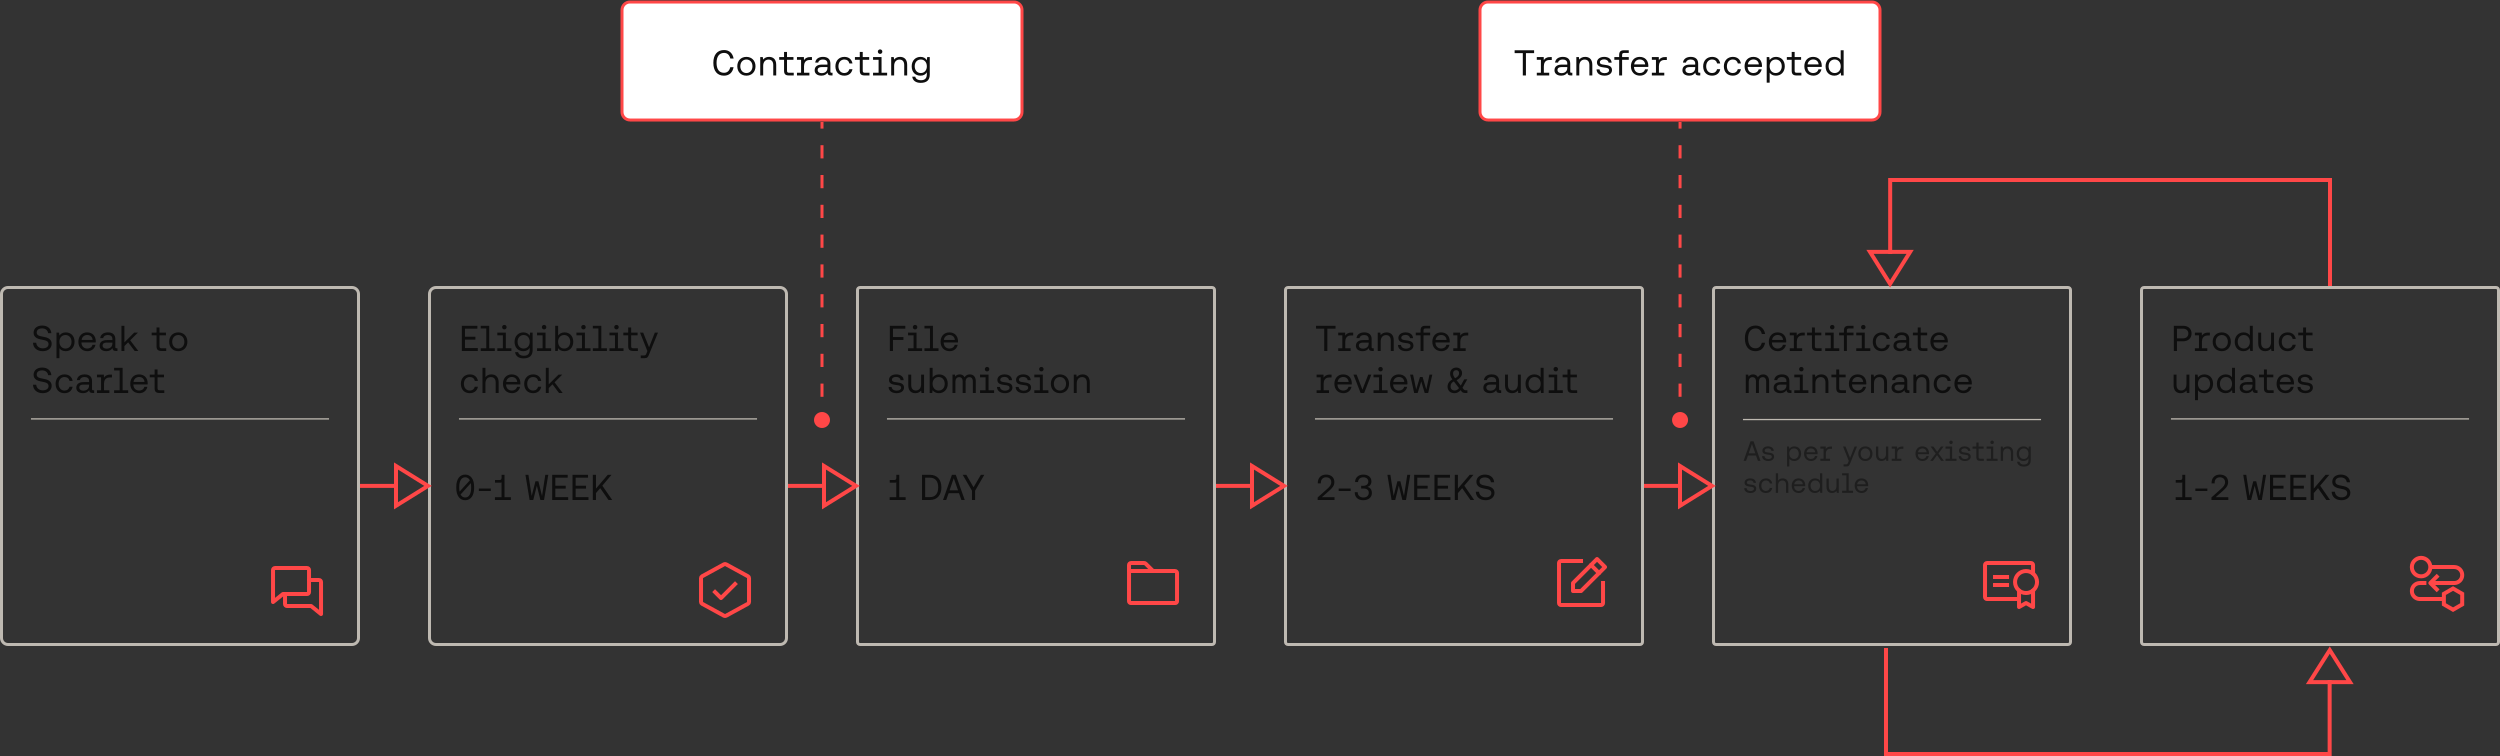 <svg width="1250" height="378" viewBox="0 0 1250 378" fill="none" xmlns="http://www.w3.org/2000/svg">
<rect x="0" y="0" width="1250" height="378" fill="#333333" stroke="none"/>
<g clip-path="url(#clip0_348_655)">
<path d="M1034 143.75H858C857.31 143.75 856.75 144.31 856.75 145V321C856.75 321.69 857.31 322.25 858 322.25H1034C1034.69 322.25 1035.25 321.69 1035.25 321V145C1035.25 144.31 1034.69 143.75 1034 143.75Z" stroke="#BEB9B1" stroke-width="1.5"/>
<path d="M877.748 175.592C874.382 175.592 872.438 173.216 872.438 169.184C872.438 165.134 874.4 162.776 877.82 162.776C880.322 162.776 882.086 164.324 882.572 167.006H880.916C880.484 165.152 879.422 164.216 877.802 164.216C875.39 164.216 874.04 166.034 874.04 169.184C874.04 172.37 875.336 174.152 877.748 174.152C879.386 174.152 880.448 173.234 880.898 171.362H882.554C882.068 174.062 880.322 175.592 877.748 175.592ZM893.085 171.218H885.957V171.308C886.011 173.054 887.109 174.278 888.855 174.278C890.151 174.278 891.159 173.594 891.465 172.406H892.959C892.599 174.242 891.087 175.592 888.963 175.592C886.209 175.592 884.409 173.702 884.409 170.894C884.409 168.104 886.173 166.196 888.765 166.196C891.357 166.196 893.049 167.834 893.121 170.552C893.121 170.696 893.103 171.002 893.085 171.218ZM888.783 167.492C887.433 167.492 886.191 168.464 886.047 169.958H891.537C891.393 168.374 890.313 167.492 888.783 167.492ZM901.38 166.304H902.37V167.744H901.182C899.04 167.744 898.41 169.382 898.41 170.84V174.134H901.092V175.484H894.882V174.134H896.934V167.654H894.882V166.304H898.338L898.392 167.852C898.806 167.132 899.634 166.304 901.38 166.304ZM910.809 175.484H908.361C906.597 175.484 905.967 174.71 905.967 173.09V167.654H903.537V166.304H905.967V163.73H907.443V166.304H910.665V167.654H907.443V173.072C907.443 173.846 907.713 174.134 908.505 174.134H910.809V175.484ZM916.129 164.702C915.499 164.702 914.995 164.234 914.995 163.568C914.995 162.938 915.499 162.452 916.129 162.452C916.759 162.452 917.245 162.938 917.245 163.568C917.245 164.234 916.759 164.702 916.129 164.702ZM916.849 174.134H919.639V175.484H912.601V174.134H915.373V167.654H912.601V166.304H916.849V174.134ZM923.439 175.484H921.963V167.654H919.551V166.304H921.963V165.278C921.963 163.658 922.647 162.884 924.357 162.884H926.769V164.234H924.447C923.709 164.234 923.439 164.54 923.439 165.242V166.304H926.769V167.654H923.439V175.484ZM931.65 164.702C931.02 164.702 930.516 164.234 930.516 163.568C930.516 162.938 931.02 162.452 931.65 162.452C932.28 162.452 932.766 162.938 932.766 163.568C932.766 164.234 932.28 164.702 931.65 164.702ZM932.37 174.134H935.16V175.484H928.122V174.134H930.894V167.654H928.122V166.304H932.37V174.134ZM940.833 175.592C938.151 175.592 936.387 173.774 936.387 170.912C936.387 168.104 938.205 166.196 940.869 166.196C943.119 166.196 944.541 167.456 944.919 169.472H943.371C943.101 168.248 942.201 167.51 940.851 167.51C939.087 167.51 937.899 168.914 937.899 170.912C937.899 172.91 939.087 174.278 940.851 174.278C942.165 174.278 943.065 173.522 943.353 172.352H944.919C944.559 174.332 943.065 175.592 940.833 175.592ZM955.201 174.134H955.669V175.484H954.859C953.635 175.484 953.221 174.962 953.203 174.062C952.627 174.89 951.709 175.592 950.125 175.592C948.109 175.592 946.741 174.584 946.741 172.91C946.741 171.074 948.019 170.048 950.431 170.048H953.131V169.418C953.131 168.23 952.285 167.51 950.845 167.51C949.549 167.51 948.685 168.122 948.505 169.058H947.029C947.245 167.258 948.703 166.196 950.917 166.196C953.257 166.196 954.607 167.366 954.607 169.508V173.522C954.607 174.008 954.787 174.134 955.201 174.134ZM953.131 171.74V171.29H950.287C948.973 171.29 948.235 171.776 948.235 172.82C948.235 173.72 949.009 174.332 950.233 174.332C952.069 174.332 953.131 173.27 953.131 171.74ZM963.719 175.484H961.271C959.507 175.484 958.877 174.71 958.877 173.09V167.654H956.447V166.304H958.877V163.73H960.353V166.304H963.575V167.654H960.353V173.072C960.353 173.846 960.623 174.134 961.415 174.134H963.719V175.484ZM973.874 171.218H966.746V171.308C966.8 173.054 967.898 174.278 969.644 174.278C970.94 174.278 971.948 173.594 972.254 172.406H973.748C973.388 174.242 971.876 175.592 969.752 175.592C966.998 175.592 965.198 173.702 965.198 170.894C965.198 168.104 966.962 166.196 969.554 166.196C972.146 166.196 973.838 167.834 973.91 170.552C973.91 170.696 973.892 171.002 973.874 171.218ZM969.572 167.492C968.222 167.492 966.98 168.464 966.836 169.958H972.326C972.182 168.374 971.102 167.492 969.572 167.492ZM881.564 187.196C883.382 187.196 884.552 188.474 884.552 190.562V196.484H883.076V190.616C883.076 189.392 882.5 188.582 881.366 188.582C880.16 188.582 879.458 189.5 879.458 190.706V196.484H877.982V190.616C877.982 189.482 877.514 188.582 876.218 188.582C875.03 188.582 874.364 189.518 874.364 190.832V196.484H872.888V187.304H874.13L874.256 188.276C874.724 187.61 875.516 187.196 876.56 187.196C877.658 187.196 878.522 187.754 878.936 188.6C879.476 187.754 880.358 187.196 881.564 187.196ZM895.277 195.134H895.745V196.484H894.935C893.711 196.484 893.297 195.962 893.279 195.062C892.703 195.89 891.785 196.592 890.201 196.592C888.185 196.592 886.817 195.584 886.817 193.91C886.817 192.074 888.095 191.048 890.507 191.048H893.207V190.418C893.207 189.23 892.361 188.51 890.921 188.51C889.625 188.51 888.761 189.122 888.581 190.058H887.105C887.321 188.258 888.779 187.196 890.993 187.196C893.333 187.196 894.683 188.366 894.683 190.508V194.522C894.683 195.008 894.863 195.134 895.277 195.134ZM893.207 192.74V192.29H890.363C889.049 192.29 888.311 192.776 888.311 193.82C888.311 194.72 889.085 195.332 890.309 195.332C892.145 195.332 893.207 194.27 893.207 192.74ZM900.677 185.702C900.047 185.702 899.543 185.234 899.543 184.568C899.543 183.938 900.047 183.452 900.677 183.452C901.307 183.452 901.793 183.938 901.793 184.568C901.793 185.234 901.307 185.702 900.677 185.702ZM901.397 195.134H904.187V196.484H897.149V195.134H899.921V188.654H897.149V187.304H901.397V195.134ZM910.608 187.196C912.588 187.196 914.208 188.276 914.208 191.192V196.484H912.732V191.282C912.732 189.5 911.868 188.546 910.356 188.546C908.736 188.546 907.692 189.752 907.692 191.714V196.484H906.216V187.304H907.494L907.692 188.546C908.232 187.844 909.15 187.196 910.608 187.196ZM922.973 196.484H920.525C918.761 196.484 918.131 195.71 918.131 194.09V188.654H915.701V187.304H918.131V184.73H919.607V187.304H922.829V188.654H919.607V194.072C919.607 194.846 919.877 195.134 920.669 195.134H922.973V196.484ZM933.128 192.218H926V192.308C926.054 194.054 927.152 195.278 928.898 195.278C930.194 195.278 931.202 194.594 931.508 193.406H933.002C932.642 195.242 931.13 196.592 929.006 196.592C926.252 196.592 924.452 194.702 924.452 191.894C924.452 189.104 926.216 187.196 928.808 187.196C931.4 187.196 933.092 188.834 933.164 191.552C933.164 191.696 933.146 192.002 933.128 192.218ZM928.826 188.492C927.476 188.492 926.234 189.464 926.09 190.958H931.58C931.436 189.374 930.356 188.492 928.826 188.492ZM939.911 187.196C941.891 187.196 943.511 188.276 943.511 191.192V196.484H942.035V191.282C942.035 189.5 941.171 188.546 939.659 188.546C938.039 188.546 936.995 189.752 936.995 191.714V196.484H935.519V187.304H936.797L936.995 188.546C937.535 187.844 938.453 187.196 939.911 187.196ZM954.234 195.134H954.702V196.484H953.892C952.668 196.484 952.254 195.962 952.236 195.062C951.66 195.89 950.742 196.592 949.158 196.592C947.142 196.592 945.774 195.584 945.774 193.91C945.774 192.074 947.052 191.048 949.464 191.048H952.164V190.418C952.164 189.23 951.318 188.51 949.878 188.51C948.582 188.51 947.718 189.122 947.538 190.058H946.062C946.278 188.258 947.736 187.196 949.95 187.196C952.29 187.196 953.64 188.366 953.64 190.508V194.522C953.64 195.008 953.82 195.134 954.234 195.134ZM952.164 192.74V192.29H949.32C948.006 192.29 947.268 192.776 947.268 193.82C947.268 194.72 948.042 195.332 949.266 195.332C951.102 195.332 952.164 194.27 952.164 192.74ZM961.092 187.196C963.072 187.196 964.692 188.276 964.692 191.192V196.484H963.216V191.282C963.216 189.5 962.352 188.546 960.84 188.546C959.22 188.546 958.176 189.752 958.176 191.714V196.484H956.7V187.304H957.978L958.176 188.546C958.716 187.844 959.634 187.196 961.092 187.196ZM971.296 196.592C968.614 196.592 966.85 194.774 966.85 191.912C966.85 189.104 968.668 187.196 971.332 187.196C973.582 187.196 975.004 188.456 975.382 190.472H973.834C973.564 189.248 972.664 188.51 971.314 188.51C969.55 188.51 968.362 189.914 968.362 191.912C968.362 193.91 969.55 195.278 971.314 195.278C972.628 195.278 973.528 194.522 973.816 193.352H975.382C975.022 195.332 973.528 196.592 971.296 196.592ZM985.88 192.218H978.752V192.308C978.806 194.054 979.904 195.278 981.65 195.278C982.946 195.278 983.954 194.594 984.26 193.406H985.754C985.394 195.242 983.882 196.592 981.758 196.592C979.004 196.592 977.204 194.702 977.204 191.894C977.204 189.104 978.968 187.196 981.56 187.196C984.152 187.196 985.844 188.834 985.916 191.552C985.916 191.696 985.898 192.002 985.88 192.218ZM981.578 188.492C980.228 188.492 978.986 189.464 978.842 190.958H984.332C984.188 189.374 983.108 188.492 981.578 188.492Z" fill="#0E0E0E"/>
<path d="M871.484 209.774H1020.52" stroke="#BEB9B1" stroke-width="0.645"/>
<path d="M873.038 230.419H871.792L875.264 220.619H876.762L880.248 230.419H878.946L878.008 227.773H873.99L873.038 230.419ZM875.978 221.949L874.34 226.667H877.644L875.978 221.949ZM884.192 230.503C882.344 230.503 881.07 229.635 881.042 228.067H882.218C882.26 228.907 883.002 229.523 884.192 229.523C885.2 229.523 885.914 229.089 885.914 228.431C885.914 227.535 885.13 227.465 884.066 227.339C882.47 227.143 881.196 226.821 881.196 225.337C881.196 224.035 882.386 223.195 883.996 223.195C885.62 223.195 886.796 223.965 886.908 225.449H885.732C885.648 224.721 884.976 224.175 883.996 224.175C883.002 224.175 882.33 224.595 882.33 225.253C882.33 226.037 883.086 226.135 884.122 226.261C885.746 226.457 887.048 226.765 887.048 228.347C887.048 229.677 885.774 230.503 884.192 230.503ZM897.119 223.195C899.093 223.195 900.549 224.525 900.549 226.849C900.549 229.033 899.093 230.503 897.119 230.503C895.915 230.503 895.103 230.013 894.669 229.327V233.219H893.521V223.279H894.515L894.669 224.427C895.145 223.769 895.915 223.195 897.119 223.195ZM897.007 229.481C898.421 229.481 899.373 228.403 899.373 226.849C899.373 225.295 898.421 224.217 897.007 224.217C895.607 224.217 894.655 225.295 894.655 226.821C894.655 228.389 895.607 229.481 897.007 229.481ZM908.779 227.101H903.235V227.171C903.277 228.529 904.131 229.481 905.489 229.481C906.497 229.481 907.281 228.949 907.519 228.025H908.681C908.401 229.453 907.225 230.503 905.573 230.503C903.431 230.503 902.031 229.033 902.031 226.849C902.031 224.679 903.403 223.195 905.419 223.195C907.435 223.195 908.751 224.469 908.807 226.583C908.807 226.695 908.793 226.933 908.779 227.101ZM905.433 224.203C904.383 224.203 903.417 224.959 903.305 226.121H907.575C907.463 224.889 906.623 224.203 905.433 224.203ZM915.231 223.279H916.001V224.399H915.077C913.411 224.399 912.921 225.673 912.921 226.807V229.369H915.007V230.419H910.177V229.369H911.773V224.329H910.177V223.279H912.865L912.907 224.483C913.229 223.923 913.873 223.279 915.231 223.279ZM923.376 233.219H921.794V232.169H922.998C923.656 232.169 923.768 232.001 924.034 231.329L924.384 230.461L921.528 223.279H922.746L925.042 228.977L927.282 223.279H928.5L925.098 231.623C924.65 232.757 924.384 233.219 923.376 233.219ZM932.684 230.503C930.598 230.503 929.142 229.019 929.142 226.849C929.142 224.679 930.598 223.195 932.684 223.195C934.77 223.195 936.226 224.679 936.226 226.849C936.226 229.019 934.77 230.503 932.684 230.503ZM932.684 229.481C934.098 229.481 935.05 228.375 935.05 226.849C935.05 225.323 934.098 224.217 932.684 224.217C931.27 224.217 930.318 225.323 930.318 226.849C930.318 228.375 931.27 229.481 932.684 229.481ZM942.992 226.989V223.279H944.14V230.419H943.146L942.992 229.467C942.572 229.999 941.886 230.503 940.752 230.503C939.24 230.503 937.994 229.663 937.994 227.395V223.279H939.142V227.325C939.142 228.711 939.814 229.453 940.948 229.453C942.208 229.453 942.992 228.515 942.992 226.989ZM950.914 223.279H951.684V224.399H950.76C949.094 224.399 948.604 225.673 948.604 226.807V229.369H950.69V230.419H945.86V229.369H947.456V224.329H945.86V223.279H948.548L948.59 224.483C948.912 223.923 949.556 223.279 950.914 223.279ZM964.492 227.101H958.948V227.171C958.99 228.529 959.844 229.481 961.202 229.481C962.21 229.481 962.994 228.949 963.232 228.025H964.394C964.114 229.453 962.938 230.503 961.286 230.503C959.144 230.503 957.744 229.033 957.744 226.849C957.744 224.679 959.116 223.195 961.132 223.195C963.148 223.195 964.464 224.469 964.52 226.583C964.52 226.695 964.506 226.933 964.492 227.101ZM961.146 224.203C960.096 224.203 959.13 224.959 959.018 226.121H963.288C963.176 224.889 962.336 224.203 961.146 224.203ZM966.457 230.419H965.127L967.843 226.751L965.309 223.279H966.709L968.571 225.897L970.461 223.279H971.791L969.243 226.751L971.973 230.419H970.573L968.515 227.577L966.457 230.419ZM975.51 222.033C975.02 222.033 974.628 221.669 974.628 221.151C974.628 220.661 975.02 220.283 975.51 220.283C976 220.283 976.378 220.661 976.378 221.151C976.378 221.669 976 222.033 975.51 222.033ZM976.07 229.369H978.24V230.419H972.766V229.369H974.922V224.329H972.766V223.279H976.07V229.369ZM982.506 230.503C980.658 230.503 979.384 229.635 979.356 228.067H980.532C980.574 228.907 981.316 229.523 982.506 229.523C983.514 229.523 984.228 229.089 984.228 228.431C984.228 227.535 983.444 227.465 982.38 227.339C980.784 227.143 979.51 226.821 979.51 225.337C979.51 224.035 980.7 223.195 982.31 223.195C983.934 223.195 985.11 223.965 985.222 225.449H984.046C983.962 224.721 983.29 224.175 982.31 224.175C981.316 224.175 980.644 224.595 980.644 225.253C980.644 226.037 981.4 226.135 982.436 226.261C984.06 226.457 985.362 226.765 985.362 228.347C985.362 229.677 984.088 230.503 982.506 230.503ZM991.922 230.419H990.018C988.646 230.419 988.156 229.817 988.156 228.557V224.329H986.266V223.279H988.156V221.277H989.304V223.279H991.81V224.329H989.304V228.543C989.304 229.145 989.514 229.369 990.13 229.369H991.922V230.419ZM996.059 222.033C995.569 222.033 995.177 221.669 995.177 221.151C995.177 220.661 995.569 220.283 996.059 220.283C996.549 220.283 996.927 220.661 996.927 221.151C996.927 221.669 996.549 222.033 996.059 222.033ZM996.619 229.369H998.789V230.419H993.315V229.369H995.471V224.329H993.315V223.279H996.619V229.369ZM1003.78 223.195C1005.32 223.195 1006.58 224.035 1006.58 226.303V230.419H1005.44V226.373C1005.44 224.987 1004.76 224.245 1003.59 224.245C1002.33 224.245 1001.52 225.183 1001.52 226.709V230.419H1000.37V223.279H1001.36L1001.52 224.245C1001.94 223.699 1002.65 223.195 1003.78 223.195ZM1014.22 224.511L1014.38 223.279H1015.37V230.069C1015.37 232.127 1014.28 233.303 1011.83 233.303C1010.01 233.303 1008.74 232.449 1008.55 230.881H1009.73C1009.93 231.777 1010.72 232.281 1011.91 232.281C1013.41 232.281 1014.22 231.581 1014.22 230.027V229.187C1013.75 229.999 1012.98 230.503 1011.77 230.503C1009.8 230.503 1008.34 229.173 1008.34 226.849C1008.34 224.665 1009.8 223.195 1011.77 223.195C1012.98 223.195 1013.78 223.713 1014.22 224.511ZM1011.89 229.481C1013.29 229.481 1014.24 228.403 1014.24 226.877C1014.24 225.309 1013.29 224.217 1011.89 224.217C1010.47 224.217 1009.52 225.295 1009.52 226.849C1009.52 228.403 1010.47 229.481 1011.89 229.481ZM875.264 246.503C873.416 246.503 872.142 245.635 872.114 244.067H873.29C873.332 244.907 874.074 245.523 875.264 245.523C876.272 245.523 876.986 245.089 876.986 244.431C876.986 243.535 876.202 243.465 875.138 243.339C873.542 243.143 872.268 242.821 872.268 241.337C872.268 240.035 873.458 239.195 875.068 239.195C876.692 239.195 877.868 239.965 877.98 241.449H876.804C876.72 240.721 876.048 240.175 875.068 240.175C874.074 240.175 873.402 240.595 873.402 241.253C873.402 242.037 874.158 242.135 875.194 242.261C876.818 242.457 878.12 242.765 878.12 244.347C878.12 245.677 876.846 246.503 875.264 246.503ZM882.944 246.503C880.858 246.503 879.486 245.089 879.486 242.863C879.486 240.679 880.9 239.195 882.972 239.195C884.722 239.195 885.828 240.175 886.122 241.743H884.918C884.708 240.791 884.008 240.217 882.958 240.217C881.586 240.217 880.662 241.309 880.662 242.863C880.662 244.417 881.586 245.481 882.958 245.481C883.98 245.481 884.68 244.893 884.904 243.983H886.122C885.842 245.523 884.68 246.503 882.944 246.503ZM891.333 239.195C893.083 239.195 894.175 240.259 894.175 242.303V246.419H893.027V242.373C893.027 240.987 892.341 240.245 891.137 240.245C889.849 240.245 889.037 241.197 889.037 242.709V246.419H887.889V236.619H889.037V240.273C889.541 239.587 890.353 239.195 891.333 239.195ZM902.599 243.101H897.055V243.171C897.097 244.529 897.951 245.481 899.309 245.481C900.317 245.481 901.101 244.949 901.339 244.025H902.501C902.221 245.453 901.045 246.503 899.393 246.503C897.251 246.503 895.851 245.033 895.851 242.849C895.851 240.679 897.223 239.195 899.239 239.195C901.255 239.195 902.571 240.469 902.627 242.583C902.627 242.695 902.613 242.933 902.599 243.101ZM899.253 240.203C898.203 240.203 897.237 240.959 897.125 242.121H901.395C901.283 240.889 900.443 240.203 899.253 240.203ZM909.989 240.371V236.619H911.137V246.419H910.143L909.989 245.271C909.513 245.929 908.743 246.503 907.539 246.503C905.565 246.503 904.109 245.173 904.109 242.849C904.109 240.665 905.565 239.195 907.539 239.195C908.743 239.195 909.555 239.685 909.989 240.371ZM907.651 245.481C909.051 245.481 910.003 244.403 910.003 242.877C910.003 241.309 909.051 240.217 907.651 240.217C906.237 240.217 905.285 241.295 905.285 242.849C905.285 244.403 906.237 245.481 907.651 245.481ZM918.246 242.989V239.279H919.394V246.419H918.4L918.246 245.467C917.826 245.999 917.14 246.503 916.006 246.503C914.494 246.503 913.248 245.663 913.248 243.395V239.279H914.396V243.325C914.396 244.711 915.068 245.453 916.202 245.453C917.462 245.453 918.246 244.515 918.246 242.989ZM924.348 245.369H926.518V246.419H921.044V245.369H923.2V237.669H921.044V236.619H924.348V245.369ZM934.072 243.101H928.528V243.171C928.57 244.529 929.424 245.481 930.782 245.481C931.79 245.481 932.574 244.949 932.812 244.025H933.974C933.694 245.453 932.518 246.503 930.866 246.503C928.724 246.503 927.324 245.033 927.324 242.849C927.324 240.679 928.696 239.195 930.712 239.195C932.728 239.195 934.044 240.469 934.1 242.583C934.1 242.695 934.086 242.933 934.072 243.101ZM930.726 240.203C929.676 240.203 928.71 240.959 928.598 242.121H932.868C932.756 240.889 931.916 240.203 930.726 240.203Z" fill="#1E1E1E"/>
<mask id="mask0_348_655" style="mask-type:luminance" maskUnits="userSpaceOnUse" x="988" y="275" width="33" height="33">
<path d="M1020.52 275.516H988.516V307.516H1020.52V275.516Z" fill="white"/>
</mask>
<g mask="url(#mask0_348_655)">
<path d="M997.516 292.516H1003.52" stroke="#FF4747" stroke-width="2" stroke-linecap="square" stroke-linejoin="round"/>
<path d="M997.516 288.516H1003.52" stroke="#FF4747" stroke-width="2" stroke-linecap="square" stroke-linejoin="round"/>
<path d="M1013.02 296.516C1016.05 296.516 1018.52 294.054 1018.52 291.016C1018.52 287.979 1016.05 285.516 1013.02 285.516C1009.98 285.516 1007.52 287.979 1007.52 291.016C1007.52 294.054 1009.98 296.516 1013.02 296.516Z" stroke="#FF4747" stroke-width="2" stroke-linecap="round" stroke-linejoin="round"/>
<path d="M1009.52 299.516H993.516C993.251 299.516 992.997 299.411 992.809 299.223C992.622 299.036 992.516 298.781 992.516 298.516V282.516C992.516 282.251 992.622 281.997 992.809 281.809C992.997 281.621 993.251 281.516 993.516 281.516H1015.52C1015.78 281.516 1016.04 281.621 1016.22 281.809C1016.41 281.997 1016.52 282.251 1016.52 282.516V286.774" stroke="#FF4747" stroke-width="2" stroke-linecap="round" stroke-linejoin="round"/>
<path d="M1009.52 295.259V303.516L1013.02 301.516L1016.52 303.516V295.259" stroke="#FF4747" stroke-width="2" stroke-linecap="round" stroke-linejoin="round"/>
</g>
<path d="M820 143.75H644C643.31 143.75 642.75 144.31 642.75 145V321C642.75 321.69 643.31 322.25 644 322.25H820C820.69 322.25 821.25 321.69 821.25 321V145C821.25 144.31 820.69 143.75 820 143.75Z" stroke="#BEB9B1" stroke-width="1.5"/>
<path d="M663.676 175.484H662.11V164.324H658.024V162.884H667.762V164.324H663.676V175.484ZM675.603 166.304H676.593V167.744H675.405C673.263 167.744 672.633 169.382 672.633 170.84V174.134H675.315V175.484H669.105V174.134H671.157V167.654H669.105V166.304H672.561L672.615 167.852C673.029 167.132 673.857 166.304 675.603 166.304ZM686.41 174.134H686.878V175.484H686.068C684.844 175.484 684.43 174.962 684.412 174.062C683.836 174.89 682.918 175.592 681.334 175.592C679.318 175.592 677.95 174.584 677.95 172.91C677.95 171.074 679.228 170.048 681.64 170.048H684.34V169.418C684.34 168.23 683.494 167.51 682.054 167.51C680.758 167.51 679.894 168.122 679.714 169.058H678.238C678.454 167.258 679.912 166.196 682.126 166.196C684.466 166.196 685.816 167.366 685.816 169.508V173.522C685.816 174.008 685.996 174.134 686.41 174.134ZM684.34 171.74V171.29H681.496C680.182 171.29 679.444 171.776 679.444 172.82C679.444 173.72 680.218 174.332 681.442 174.332C683.278 174.332 684.34 173.27 684.34 171.74ZM693.268 166.196C695.248 166.196 696.868 167.276 696.868 170.192V175.484H695.392V170.282C695.392 168.5 694.528 167.546 693.016 167.546C691.396 167.546 690.352 168.752 690.352 170.714V175.484H688.876V166.304H690.154L690.352 167.546C690.892 166.844 691.81 166.196 693.268 166.196ZM703.037 175.592C700.661 175.592 699.023 174.476 698.987 172.46H700.499C700.553 173.54 701.507 174.332 703.037 174.332C704.333 174.332 705.251 173.774 705.251 172.928C705.251 171.776 704.243 171.686 702.875 171.524C700.823 171.272 699.185 170.858 699.185 168.95C699.185 167.276 700.715 166.196 702.785 166.196C704.873 166.196 706.385 167.186 706.529 169.094H705.017C704.909 168.158 704.045 167.456 702.785 167.456C701.507 167.456 700.643 167.996 700.643 168.842C700.643 169.85 701.615 169.976 702.947 170.138C705.035 170.39 706.709 170.786 706.709 172.82C706.709 174.53 705.071 175.592 703.037 175.592ZM711.759 175.484H710.283V167.654H707.871V166.304H710.283V165.278C710.283 163.658 710.967 162.884 712.677 162.884H715.089V164.234H712.767C712.029 164.234 711.759 164.54 711.759 165.242V166.304H715.089V167.654H711.759V175.484ZM724.841 171.218H717.713V171.308C717.767 173.054 718.865 174.278 720.611 174.278C721.907 174.278 722.915 173.594 723.221 172.406H724.715C724.355 174.242 722.843 175.592 720.719 175.592C717.965 175.592 716.165 173.702 716.165 170.894C716.165 168.104 717.929 166.196 720.521 166.196C723.113 166.196 724.805 167.834 724.877 170.552C724.877 170.696 724.859 171.002 724.841 171.218ZM720.539 167.492C719.189 167.492 717.947 168.464 717.803 169.958H723.293C723.149 168.374 722.069 167.492 720.539 167.492ZM733.136 166.304H734.126V167.744H732.938C730.796 167.744 730.166 169.382 730.166 170.84V174.134H732.848V175.484H726.638V174.134H728.69V167.654H726.638V166.304H730.094L730.148 167.852C730.562 167.132 731.39 166.304 733.136 166.304ZM664.792 187.304H665.782V188.744H664.594C662.452 188.744 661.822 190.382 661.822 191.84V195.134H664.504V196.484H658.294V195.134H660.346V188.654H658.294V187.304H661.75L661.804 188.852C662.218 188.132 663.046 187.304 664.792 187.304ZM675.868 192.218H668.74V192.308C668.794 194.054 669.892 195.278 671.638 195.278C672.934 195.278 673.942 194.594 674.248 193.406H675.742C675.382 195.242 673.87 196.592 671.746 196.592C668.992 196.592 667.192 194.702 667.192 191.894C667.192 189.104 668.956 187.196 671.548 187.196C674.14 187.196 675.832 188.834 675.904 191.552C675.904 191.696 675.886 192.002 675.868 192.218ZM671.566 188.492C670.216 188.492 668.974 189.464 668.83 190.958H674.32C674.176 189.374 673.096 188.492 671.566 188.492ZM682.085 196.484H680.303L676.721 187.304H678.305L681.221 194.81L684.119 187.304H685.667L682.085 196.484ZM690.281 185.702C689.651 185.702 689.147 185.234 689.147 184.568C689.147 183.938 689.651 183.452 690.281 183.452C690.911 183.452 691.397 183.938 691.397 184.568C691.397 185.234 690.911 185.702 690.281 185.702ZM691.001 195.134H693.791V196.484H686.753V195.134H689.525V188.654H686.753V187.304H691.001V195.134ZM703.694 192.218H696.566V192.308C696.62 194.054 697.718 195.278 699.464 195.278C700.76 195.278 701.768 194.594 702.074 193.406H703.568C703.208 195.242 701.696 196.592 699.572 196.592C696.818 196.592 695.018 194.702 695.018 191.894C695.018 189.104 696.782 187.196 699.374 187.196C701.966 187.196 703.658 188.834 703.73 191.552C703.73 191.696 703.712 192.002 703.694 192.218ZM699.392 188.492C698.042 188.492 696.8 189.464 696.656 190.958H702.146C702.002 189.374 700.922 188.492 699.392 188.492ZM708.842 196.484H707.078L705.062 187.304H706.538L708.086 194.774L709.976 188.51H711.308L713.144 194.774L714.746 187.304H716.15L714.098 196.484H712.334L710.624 190.706L708.842 196.484ZM732.777 195.134H733.695V196.484H732.525C731.769 196.484 731.229 196.286 730.833 195.782L730.311 195.098C729.447 196.07 728.421 196.592 727.269 196.592C725.199 196.592 723.777 195.368 723.777 193.316C723.777 191.858 724.605 190.526 726.189 189.716C725.325 188.51 725.055 187.808 725.055 186.8C725.055 185.054 726.315 183.776 728.151 183.776C729.789 183.776 731.031 184.928 731.031 186.548C731.031 187.934 730.131 189.14 728.313 190.13L730.383 192.794L732.111 189.68H733.641L731.247 193.892L731.769 194.576C732.093 194.99 732.363 195.134 732.777 195.134ZM728.097 185.072C727.107 185.072 726.531 185.72 726.531 186.71C726.531 187.628 726.855 188.222 727.539 189.122C728.889 188.492 729.555 187.61 729.555 186.584C729.555 185.63 728.961 185.072 728.097 185.072ZM727.323 195.242C728.151 195.242 728.925 194.828 729.501 194.054L726.963 190.76L726.909 190.706C725.757 191.336 725.289 192.092 725.289 193.19C725.289 194.504 726.063 195.242 727.323 195.242ZM750.13 195.134H750.598V196.484H749.788C748.564 196.484 748.15 195.962 748.132 195.062C747.556 195.89 746.638 196.592 745.054 196.592C743.038 196.592 741.67 195.584 741.67 193.91C741.67 192.074 742.948 191.048 745.36 191.048H748.06V190.418C748.06 189.23 747.214 188.51 745.774 188.51C744.478 188.51 743.614 189.122 743.434 190.058H741.958C742.174 188.258 743.632 187.196 745.846 187.196C748.186 187.196 749.536 188.366 749.536 190.508V194.522C749.536 195.008 749.716 195.134 750.13 195.134ZM748.06 192.74V192.29H745.216C743.902 192.29 743.164 192.776 743.164 193.82C743.164 194.72 743.938 195.332 745.162 195.332C746.998 195.332 748.06 194.27 748.06 192.74ZM758.933 192.074V187.304H760.409V196.484H759.131L758.933 195.26C758.393 195.944 757.511 196.592 756.053 196.592C754.109 196.592 752.507 195.512 752.507 192.596V187.304H753.983V192.506C753.983 194.288 754.847 195.242 756.305 195.242C757.925 195.242 758.933 194.036 758.933 192.074ZM770.324 188.708V183.884H771.8V196.484H770.522L770.324 195.008C769.712 195.854 768.722 196.592 767.174 196.592C764.636 196.592 762.764 194.882 762.764 191.894C762.764 189.086 764.636 187.196 767.174 187.196C768.722 187.196 769.766 187.826 770.324 188.708ZM767.318 195.278C769.118 195.278 770.342 193.892 770.342 191.93C770.342 189.914 769.118 188.51 767.318 188.51C765.5 188.51 764.276 189.896 764.276 191.894C764.276 193.892 765.5 195.278 767.318 195.278ZM777.89 185.702C777.26 185.702 776.756 185.234 776.756 184.568C776.756 183.938 777.26 183.452 777.89 183.452C778.52 183.452 779.006 183.938 779.006 184.568C779.006 185.234 778.52 185.702 777.89 185.702ZM778.61 195.134H781.4V196.484H774.362V195.134H777.134V188.654H774.362V187.304H778.61V195.134ZM788.585 196.484H786.137C784.373 196.484 783.743 195.71 783.743 194.09V188.654H781.313V187.304H783.743V184.73H785.219V187.304H788.441V188.654H785.219V194.072C785.219 194.846 785.489 195.134 786.281 195.134H788.585V196.484Z" fill="#0E0E0E"/>
<path d="M657.484 209.452H806.516" stroke="#BEB9B1" stroke-width="0.645"/>
<mask id="mask1_348_655" style="mask-type:luminance" maskUnits="userSpaceOnUse" x="774" y="275" width="33" height="33">
<path d="M806.516 275.516H774.516V307.516H806.516V275.516Z" fill="white"/>
</mask>
<g mask="url(#mask1_348_655)">
<path d="M790.516 295.516H786.516V291.516L798.516 279.516L802.516 283.516L790.516 295.516Z" stroke="#FF4747" stroke-width="2" stroke-linecap="round" stroke-linejoin="round"/>
<path d="M795.516 282.516L799.516 286.516" stroke="#FF4747" stroke-width="2" stroke-linecap="round" stroke-linejoin="round"/>
<path d="M801.516 291.516V301.516C801.516 301.781 801.411 302.036 801.223 302.223C801.036 302.411 800.781 302.516 800.516 302.516H780.516C780.251 302.516 779.997 302.411 779.809 302.223C779.622 302.036 779.516 301.781 779.516 301.516V281.516C779.516 281.251 779.622 280.997 779.809 280.809C779.997 280.621 780.251 280.516 780.516 280.516H790.516" stroke="#FF4747" stroke-width="2" stroke-linecap="square" stroke-linejoin="round"/>
</g>
<path d="M606 143.75H430C429.31 143.75 428.75 144.31 428.75 145V321C428.75 321.69 429.31 322.25 430 322.25H606C606.69 322.25 607.25 321.69 607.25 321V145C607.25 144.31 606.69 143.75 606 143.75Z" stroke="#BEB9B1" stroke-width="1.5"/>
<path d="M446.49 175.484H444.924V162.884H452.664V164.324H446.49V168.536H451.71V169.976H446.49V175.484ZM457.543 164.702C456.913 164.702 456.409 164.234 456.409 163.568C456.409 162.938 456.913 162.452 457.543 162.452C458.173 162.452 458.659 162.938 458.659 163.568C458.659 164.234 458.173 164.702 457.543 164.702ZM458.263 174.134H461.053V175.484H454.015V174.134H456.787V167.654H454.015V166.304H458.263V174.134ZM466.47 174.134H469.26V175.484H462.222V174.134H464.994V164.234H462.222V162.884H466.47V174.134ZM478.971 171.218H471.843V171.308C471.897 173.054 472.995 174.278 474.741 174.278C476.037 174.278 477.045 173.594 477.351 172.406H478.845C478.485 174.242 476.973 175.592 474.849 175.592C472.095 175.592 470.295 173.702 470.295 170.894C470.295 168.104 472.059 166.196 474.651 166.196C477.243 166.196 478.935 167.834 479.007 170.552C479.007 170.696 478.989 171.002 478.971 171.218ZM474.669 167.492C473.319 167.492 472.077 168.464 471.933 169.958H477.423C477.279 168.374 476.199 167.492 474.669 167.492ZM448.344 196.592C445.968 196.592 444.33 195.476 444.294 193.46H445.806C445.86 194.54 446.814 195.332 448.344 195.332C449.64 195.332 450.558 194.774 450.558 193.928C450.558 192.776 449.55 192.686 448.182 192.524C446.13 192.272 444.492 191.858 444.492 189.95C444.492 188.276 446.022 187.196 448.092 187.196C450.18 187.196 451.692 188.186 451.836 190.094H450.324C450.216 189.158 449.352 188.456 448.092 188.456C446.814 188.456 445.95 188.996 445.95 189.842C445.95 190.85 446.922 190.976 448.254 191.138C450.342 191.39 452.016 191.786 452.016 193.82C452.016 195.53 450.378 196.592 448.344 196.592ZM460.558 192.074V187.304H462.034V196.484H460.756L460.558 195.26C460.018 195.944 459.136 196.592 457.678 196.592C455.734 196.592 454.132 195.512 454.132 192.596V187.304H455.608V192.506C455.608 194.288 456.472 195.242 457.93 195.242C459.55 195.242 460.558 194.036 460.558 192.074ZM469.465 187.196C472.003 187.196 473.875 188.906 473.875 191.894C473.875 194.702 472.003 196.592 469.465 196.592C467.917 196.592 466.873 195.962 466.315 195.08L466.117 196.484H464.839V183.884H466.315V188.78C466.927 187.934 467.917 187.196 469.465 187.196ZM469.321 195.278C471.139 195.278 472.363 193.892 472.363 191.894C472.363 189.896 471.139 188.51 469.321 188.51C467.521 188.51 466.297 189.896 466.297 191.858C466.297 193.874 467.521 195.278 469.321 195.278ZM484.906 187.196C486.724 187.196 487.894 188.474 487.894 190.562V196.484H486.418V190.616C486.418 189.392 485.842 188.582 484.708 188.582C483.502 188.582 482.8 189.5 482.8 190.706V196.484H481.324V190.616C481.324 189.482 480.856 188.582 479.56 188.582C478.372 188.582 477.706 189.518 477.706 190.832V196.484H476.23V187.304H477.472L477.598 188.276C478.066 187.61 478.858 187.196 479.902 187.196C481 187.196 481.864 187.754 482.278 188.6C482.818 187.754 483.7 187.196 484.906 187.196ZM493.543 185.702C492.913 185.702 492.409 185.234 492.409 184.568C492.409 183.938 492.913 183.452 493.543 183.452C494.173 183.452 494.659 183.938 494.659 184.568C494.659 185.234 494.173 185.702 493.543 185.702ZM494.263 195.134H497.053V196.484H490.015V195.134H492.787V188.654H490.015V187.304H494.263V195.134ZM502.537 196.592C500.161 196.592 498.523 195.476 498.487 193.46H499.999C500.053 194.54 501.007 195.332 502.537 195.332C503.833 195.332 504.751 194.774 504.751 193.928C504.751 192.776 503.743 192.686 502.375 192.524C500.323 192.272 498.685 191.858 498.685 189.95C498.685 188.276 500.215 187.196 502.285 187.196C504.373 187.196 505.885 188.186 506.029 190.094H504.517C504.409 189.158 503.545 188.456 502.285 188.456C501.007 188.456 500.143 188.996 500.143 189.842C500.143 190.85 501.115 190.976 502.447 191.138C504.535 191.39 506.209 191.786 506.209 193.82C506.209 195.53 504.571 196.592 502.537 196.592ZM511.871 196.592C509.495 196.592 507.857 195.476 507.821 193.46H509.333C509.387 194.54 510.341 195.332 511.871 195.332C513.167 195.332 514.085 194.774 514.085 193.928C514.085 192.776 513.077 192.686 511.709 192.524C509.657 192.272 508.019 191.858 508.019 189.95C508.019 188.276 509.549 187.196 511.619 187.196C513.707 187.196 515.219 188.186 515.363 190.094H513.851C513.743 189.158 512.879 188.456 511.619 188.456C510.341 188.456 509.477 188.996 509.477 189.842C509.477 190.85 510.449 190.976 511.781 191.138C513.869 191.39 515.543 191.786 515.543 193.82C515.543 195.53 513.905 196.592 511.871 196.592ZM520.683 185.702C520.053 185.702 519.549 185.234 519.549 184.568C519.549 183.938 520.053 183.452 520.683 183.452C521.313 183.452 521.799 183.938 521.799 184.568C521.799 185.234 521.313 185.702 520.683 185.702ZM521.403 195.134H524.193V196.484H517.155V195.134H519.927V188.654H517.155V187.304H521.403V195.134ZM529.974 196.592C527.292 196.592 525.42 194.684 525.42 191.894C525.42 189.104 527.292 187.196 529.974 187.196C532.656 187.196 534.528 189.104 534.528 191.894C534.528 194.684 532.656 196.592 529.974 196.592ZM529.974 195.278C531.792 195.278 533.016 193.856 533.016 191.894C533.016 189.932 531.792 188.51 529.974 188.51C528.156 188.51 526.932 189.932 526.932 191.894C526.932 193.856 528.156 195.278 529.974 195.278ZM541.284 187.196C543.264 187.196 544.884 188.276 544.884 191.192V196.484H543.408V191.282C543.408 189.5 542.544 188.546 541.032 188.546C539.412 188.546 538.368 189.752 538.368 191.714V196.484H536.892V187.304H538.17L538.368 188.546C538.908 187.844 539.826 187.196 541.284 187.196Z" fill="#0E0E0E"/>
<path d="M443.484 209.452H592.516" stroke="#BEB9B1" stroke-width="0.645"/>
<mask id="mask2_348_655" style="mask-type:luminance" maskUnits="userSpaceOnUse" x="560" y="275" width="33" height="33">
<path d="M592.516 275.516H560.516V307.516H592.516V275.516Z" fill="white"/>
</mask>
<g mask="url(#mask2_348_655)">
<path d="M587.627 301.516H565.439C565.194 301.515 564.96 301.418 564.787 301.245C564.614 301.072 564.517 300.838 564.516 300.594V285.516H587.516C587.781 285.516 588.036 285.621 588.223 285.809C588.411 285.997 588.516 286.251 588.516 286.516V300.627C588.516 300.863 588.423 301.089 588.256 301.256C588.089 301.422 587.863 301.516 587.627 301.516Z" stroke="#FF4747" stroke-width="2" stroke-linecap="round" stroke-linejoin="round"/>
<path d="M564.516 285.516V282.516C564.516 282.251 564.622 281.997 564.809 281.809C564.997 281.621 565.251 281.516 565.516 281.516H572.102C572.367 281.516 572.621 281.621 572.809 281.809L576.516 285.516" stroke="#FF4747" stroke-width="2" stroke-linecap="round" stroke-linejoin="round"/>
</g>
<path d="M390 143.75H218C216.205 143.75 214.75 145.205 214.75 147V319C214.75 320.795 216.205 322.25 218 322.25H390C391.795 322.25 393.25 320.795 393.25 319V147C393.25 145.205 391.795 143.75 390 143.75Z" stroke="#BEB9B1" stroke-width="1.5"/>
<path d="M238.916 175.484H230.924V162.884H238.682V164.324H232.49V168.356H237.692V169.796H232.49V174.044H238.916V175.484ZM244.612 174.134H247.402V175.484H240.364V174.134H243.136V164.234H240.364V162.884H244.612V174.134ZM252.191 164.702C251.561 164.702 251.057 164.234 251.057 163.568C251.057 162.938 251.561 162.452 252.191 162.452C252.821 162.452 253.307 162.938 253.307 163.568C253.307 164.234 252.821 164.702 252.191 164.702ZM252.911 174.134H255.701V175.484H248.663V174.134H251.435V167.654H248.663V166.304H252.911V174.134ZM264.84 167.888L265.038 166.304H266.316V175.034C266.316 177.68 264.912 179.192 261.762 179.192C259.422 179.192 257.784 178.094 257.55 176.078H259.062C259.314 177.23 260.34 177.878 261.87 177.878C263.796 177.878 264.84 176.978 264.84 174.98V173.9C264.228 174.944 263.238 175.592 261.69 175.592C259.152 175.592 257.28 173.882 257.28 170.894C257.28 168.086 259.152 166.196 261.69 166.196C263.238 166.196 264.264 166.862 264.84 167.888ZM261.834 174.278C263.634 174.278 264.858 172.892 264.858 170.93C264.858 168.914 263.634 167.51 261.834 167.51C260.016 167.51 258.792 168.896 258.792 170.894C258.792 172.892 260.016 174.278 261.834 174.278ZM272.054 164.702C271.424 164.702 270.92 164.234 270.92 163.568C270.92 162.938 271.424 162.452 272.054 162.452C272.684 162.452 273.17 162.938 273.17 163.568C273.17 164.234 272.684 164.702 272.054 164.702ZM272.774 174.134H275.564V175.484H268.526V174.134H271.298V167.654H268.526V166.304H272.774V174.134ZM282.219 166.196C284.757 166.196 286.629 167.906 286.629 170.894C286.629 173.702 284.757 175.592 282.219 175.592C280.671 175.592 279.627 174.962 279.069 174.08L278.871 175.484H277.593V162.884H279.069V167.78C279.681 166.934 280.671 166.196 282.219 166.196ZM282.075 174.278C283.893 174.278 285.117 172.892 285.117 170.894C285.117 168.896 283.893 167.51 282.075 167.51C280.275 167.51 279.051 168.896 279.051 170.858C279.051 172.874 280.275 174.278 282.075 174.278ZM291.742 164.702C291.112 164.702 290.608 164.234 290.608 163.568C290.608 162.938 291.112 162.452 291.742 162.452C292.372 162.452 292.858 162.938 292.858 163.568C292.858 164.234 292.372 164.702 291.742 164.702ZM292.462 174.134H295.252V175.484H288.214V174.134H290.986V167.654H288.214V166.304H292.462V174.134ZM300.669 174.134H303.459V175.484H296.421V174.134H299.193V164.234H296.421V162.884H300.669V174.134ZM308.248 164.702C307.618 164.702 307.114 164.234 307.114 163.568C307.114 162.938 307.618 162.452 308.248 162.452C308.878 162.452 309.364 162.938 309.364 163.568C309.364 164.234 308.878 164.702 308.248 164.702ZM308.968 174.134H311.758V175.484H304.72V174.134H307.492V167.654H304.72V166.304H308.968V174.134ZM318.942 175.484H316.494C314.73 175.484 314.1 174.71 314.1 173.09V167.654H311.67V166.304H314.1V163.73H315.576V166.304H318.798V167.654H315.576V173.072C315.576 173.846 315.846 174.134 316.638 174.134H318.942V175.484ZM322.394 179.084H320.36V177.734H321.908C322.754 177.734 322.898 177.518 323.24 176.654L323.69 175.538L320.018 166.304H321.584L324.536 173.63L327.416 166.304H328.982L324.608 177.032C324.032 178.49 323.69 179.084 322.394 179.084ZM234.884 196.592C232.202 196.592 230.438 194.774 230.438 191.912C230.438 189.104 232.256 187.196 234.92 187.196C237.17 187.196 238.592 188.456 238.97 190.472H237.422C237.152 189.248 236.252 188.51 234.902 188.51C233.138 188.51 231.95 189.914 231.95 191.912C231.95 193.91 233.138 195.278 234.902 195.278C236.216 195.278 237.116 194.522 237.404 193.352H238.97C238.61 195.332 237.116 196.592 234.884 196.592ZM245.669 187.196C247.919 187.196 249.323 188.564 249.323 191.192V196.484H247.847V191.282C247.847 189.5 246.965 188.546 245.417 188.546C243.761 188.546 242.717 189.77 242.717 191.714V196.484H241.241V183.884H242.717V188.582C243.365 187.7 244.409 187.196 245.669 187.196ZM260.155 192.218H253.027V192.308C253.081 194.054 254.179 195.278 255.925 195.278C257.221 195.278 258.229 194.594 258.535 193.406H260.029C259.669 195.242 258.157 196.592 256.033 196.592C253.279 196.592 251.479 194.702 251.479 191.894C251.479 189.104 253.243 187.196 255.835 187.196C258.427 187.196 260.119 188.834 260.191 191.552C260.191 191.696 260.173 192.002 260.155 192.218ZM255.853 188.492C254.503 188.492 253.261 189.464 253.117 190.958H258.607C258.463 189.374 257.383 188.492 255.853 188.492ZM266.542 196.592C263.86 196.592 262.096 194.774 262.096 191.912C262.096 189.104 263.914 187.196 266.578 187.196C268.828 187.196 270.25 188.456 270.628 190.472H269.08C268.81 189.248 267.91 188.51 266.56 188.51C264.796 188.51 263.608 189.914 263.608 191.912C263.608 193.91 264.796 195.278 266.56 195.278C267.874 195.278 268.774 194.522 269.062 193.352H270.628C270.268 195.332 268.774 196.592 266.542 196.592ZM274.376 196.484H272.9V183.884H274.376V192.182L279.272 187.304H281.144L277.274 191.156L281.324 196.484H279.506L276.248 192.164L274.376 194.036V196.484Z" fill="#0E0E0E"/>
<path d="M229.484 209.452H378.516" stroke="#BEB9B1" stroke-width="0.645"/>
<mask id="mask3_348_655" style="mask-type:luminance" maskUnits="userSpaceOnUse" x="346" y="279" width="33" height="33">
<path d="M378.516 279.016H346.516V311.016H378.516V279.016Z" fill="white"/>
</mask>
<g mask="url(#mask3_348_655)">
<path d="M357.516 296.016L360.516 299.016L367.516 292.016" stroke="#FF4747" stroke-width="2" stroke-linecap="square" stroke-linejoin="round"/>
<path d="M373.996 301.87L362.996 307.893C362.849 307.974 362.684 308.016 362.516 308.016C362.348 308.016 362.183 307.974 362.036 307.893L351.036 301.87C350.879 301.784 350.748 301.658 350.657 301.504C350.565 301.35 350.517 301.174 350.516 300.995V289.037C350.517 288.858 350.565 288.682 350.657 288.528C350.748 288.374 350.879 288.248 351.036 288.162L362.036 282.139C362.183 282.058 362.348 282.016 362.516 282.016C362.684 282.016 362.849 282.058 362.996 282.139L373.996 288.162C374.153 288.248 374.284 288.374 374.376 288.528C374.467 288.682 374.516 288.858 374.516 289.037V300.993C374.516 301.172 374.468 301.348 374.377 301.503C374.285 301.657 374.154 301.784 373.996 301.87Z" stroke="#FF4747" stroke-width="2" stroke-linecap="round" stroke-linejoin="round"/>
</g>
<path d="M176 143.75H4C2.205 143.75 0.75 145.205 0.75 147V319C0.75 320.795 2.205 322.25 4 322.25H176C177.795 322.25 179.25 320.795 179.25 319V147C179.25 145.205 177.795 143.75 176 143.75Z" stroke="#BEB9B1" stroke-width="1.5"/>
<path d="M21.424 175.592C18.472 175.592 16.582 173.918 16.492 171.362H18.112C18.238 173.072 19.57 174.17 21.442 174.17C23.134 174.17 24.268 173.36 24.268 172.028C24.268 170.714 23.26 170.21 20.884 169.814C18.274 169.382 16.798 168.41 16.798 166.358C16.798 164.216 18.526 162.776 21.064 162.776C23.746 162.776 25.528 164.288 25.672 166.61H24.052C23.89 165.134 22.702 164.198 21.064 164.198C19.39 164.198 18.364 164.954 18.364 166.268C18.364 167.564 19.354 168.014 21.766 168.41C24.34 168.824 25.834 169.868 25.834 171.884C25.834 174.062 24.016 175.592 21.424 175.592ZM32.869 166.196C35.407 166.196 37.279 167.906 37.279 170.894C37.279 173.702 35.407 175.592 32.869 175.592C31.321 175.592 30.277 174.962 29.719 174.08V179.084H28.243V166.304H29.521L29.719 167.78C30.331 166.934 31.321 166.196 32.869 166.196ZM32.725 174.278C34.543 174.278 35.767 172.892 35.767 170.894C35.767 168.896 34.543 167.51 32.725 167.51C30.925 167.51 29.701 168.896 29.701 170.858C29.701 172.874 30.925 174.278 32.725 174.278ZM47.86 171.218H40.732V171.308C40.786 173.054 41.884 174.278 43.63 174.278C44.926 174.278 45.934 173.594 46.24 172.406H47.734C47.374 174.242 45.862 175.592 43.738 175.592C40.984 175.592 39.184 173.702 39.184 170.894C39.184 168.104 40.948 166.196 43.54 166.196C46.132 166.196 47.824 167.834 47.896 170.552C47.896 170.696 47.878 171.002 47.86 171.218ZM43.558 167.492C42.208 167.492 40.966 168.464 40.822 169.958H46.312C46.168 168.374 45.088 167.492 43.558 167.492ZM58.261 174.134H58.729V175.484H57.919C56.695 175.484 56.281 174.962 56.263 174.062C55.687 174.89 54.769 175.592 53.185 175.592C51.169 175.592 49.801 174.584 49.801 172.91C49.801 171.074 51.079 170.048 53.491 170.048H56.191V169.418C56.191 168.23 55.345 167.51 53.905 167.51C52.609 167.51 51.745 168.122 51.565 169.058H50.089C50.305 167.258 51.763 166.196 53.977 166.196C56.317 166.196 57.667 167.366 57.667 169.508V173.522C57.667 174.008 57.847 174.134 58.261 174.134ZM56.191 171.74V171.29H53.347C52.033 171.29 51.295 171.776 51.295 172.82C51.295 173.72 52.069 174.332 53.293 174.332C55.129 174.332 56.191 173.27 56.191 171.74ZM62.204 175.484H60.728V162.884H62.204V171.182L67.1 166.304H68.972L65.102 170.156L69.152 175.484H67.334L64.076 171.164L62.204 173.036V175.484ZM83.11 175.484H80.662C78.898 175.484 78.268 174.71 78.268 173.09V167.654H75.838V166.304H78.268V163.73H79.744V166.304H82.966V167.654H79.744V173.072C79.744 173.846 80.014 174.134 80.806 174.134H83.11V175.484ZM89.142 175.592C86.46 175.592 84.588 173.684 84.588 170.894C84.588 168.104 86.46 166.196 89.142 166.196C91.824 166.196 93.696 168.104 93.696 170.894C93.696 173.684 91.824 175.592 89.142 175.592ZM89.142 174.278C90.96 174.278 92.184 172.856 92.184 170.894C92.184 168.932 90.96 167.51 89.142 167.51C87.324 167.51 86.1 168.932 86.1 170.894C86.1 172.856 87.324 174.278 89.142 174.278ZM21.424 196.592C18.472 196.592 16.582 194.918 16.492 192.362H18.112C18.238 194.072 19.57 195.17 21.442 195.17C23.134 195.17 24.268 194.36 24.268 193.028C24.268 191.714 23.26 191.21 20.884 190.814C18.274 190.382 16.798 189.41 16.798 187.358C16.798 185.216 18.526 183.776 21.064 183.776C23.746 183.776 25.528 185.288 25.672 187.61H24.052C23.89 186.134 22.702 185.198 21.064 185.198C19.39 185.198 18.364 185.954 18.364 187.268C18.364 188.564 19.354 189.014 21.766 189.41C24.34 189.824 25.834 190.868 25.834 192.884C25.834 195.062 24.016 196.592 21.424 196.592ZM32.239 196.592C29.557 196.592 27.793 194.774 27.793 191.912C27.793 189.104 29.611 187.196 32.275 187.196C34.525 187.196 35.947 188.456 36.325 190.472H34.777C34.507 189.248 33.607 188.51 32.257 188.51C30.493 188.51 29.305 189.914 29.305 191.912C29.305 193.91 30.493 195.278 32.257 195.278C33.571 195.278 34.471 194.522 34.759 193.352H36.325C35.965 195.332 34.471 196.592 32.239 196.592ZM46.607 195.134H47.075V196.484H46.265C45.041 196.484 44.627 195.962 44.609 195.062C44.033 195.89 43.115 196.592 41.531 196.592C39.515 196.592 38.147 195.584 38.147 193.91C38.147 192.074 39.425 191.048 41.837 191.048H44.537V190.418C44.537 189.23 43.691 188.51 42.251 188.51C40.955 188.51 40.091 189.122 39.911 190.058H38.435C38.651 188.258 40.109 187.196 42.323 187.196C44.663 187.196 46.013 188.366 46.013 190.508V194.522C46.013 195.008 46.193 195.134 46.607 195.134ZM44.537 192.74V192.29H41.693C40.379 192.29 39.641 192.776 39.641 193.82C39.641 194.72 40.415 195.332 41.639 195.332C43.475 195.332 44.537 194.27 44.537 192.74ZM54.977 187.304H55.967V188.744H54.779C52.637 188.744 52.007 190.382 52.007 191.84V195.134H54.689V196.484H48.479V195.134H50.531V188.654H48.479V187.304H51.935L51.989 188.852C52.403 188.132 53.231 187.304 54.977 187.304ZM61.303 195.134H64.093V196.484H57.055V195.134H59.827V185.234H57.055V183.884H61.303V195.134ZM73.805 192.218H66.677V192.308C66.731 194.054 67.829 195.278 69.575 195.278C70.871 195.278 71.879 194.594 72.185 193.406H73.679C73.319 195.242 71.807 196.592 69.683 196.592C66.929 196.592 65.129 194.702 65.129 191.894C65.129 189.104 66.893 187.196 69.485 187.196C72.077 187.196 73.769 188.834 73.841 191.552C73.841 191.696 73.823 192.002 73.805 192.218ZM69.503 188.492C68.153 188.492 66.911 189.464 66.767 190.958H72.257C72.113 189.374 71.033 188.492 69.503 188.492ZM82.143 196.484H79.695C77.931 196.484 77.301 195.71 77.301 194.09V188.654H74.871V187.304H77.301V184.73H78.777V187.304H81.999V188.654H78.777V194.072C78.777 194.846 79.047 195.134 79.839 195.134H82.143V196.484Z" fill="#0E0E0E"/>
<path d="M15.484 209.452H164.516" stroke="#BEB9B1" stroke-width="0.645"/>
<mask id="mask4_348_655" style="mask-type:luminance" maskUnits="userSpaceOnUse" x="132" y="279" width="33" height="33">
<path d="M164.516 279.016H132.516V311.016H164.516V279.016Z" fill="white"/>
</mask>
<g mask="url(#mask4_348_655)">
<path d="M141.463 297.016L136.516 301.016V285.016C136.516 284.751 136.621 284.497 136.809 284.309C136.996 284.121 137.251 284.016 137.516 284.016H153.516C153.781 284.016 154.036 284.121 154.223 284.309C154.411 284.497 154.516 284.751 154.516 285.016V296.016C154.516 296.281 154.411 296.536 154.223 296.723C154.036 296.911 153.781 297.016 153.516 297.016H141.463Z" stroke="#FF4747" stroke-width="2" stroke-linecap="round" stroke-linejoin="round"/>
<path d="M142.516 297.016V302.016C142.516 302.281 142.621 302.536 142.809 302.723C142.996 302.911 143.251 303.016 143.516 303.016H155.568L160.516 307.016V291.016C160.516 290.751 160.411 290.497 160.223 290.309C160.036 290.121 159.781 290.016 159.516 290.016H154.516" stroke="#FF4747" stroke-width="2" stroke-linecap="round" stroke-linejoin="round"/>
</g>
<path d="M1248 143.75H1072C1071.31 143.75 1070.75 144.31 1070.75 145V321C1070.75 321.69 1071.31 322.25 1072 322.25H1248C1248.69 322.25 1249.25 321.69 1249.25 321V145C1249.25 144.31 1248.69 143.75 1248 143.75Z" stroke="#BEB9B1" stroke-width="1.5"/>
<path d="M1088.49 175.484H1086.92V162.884H1091.53C1094.09 162.884 1095.78 164.396 1095.78 166.754C1095.78 169.112 1094.09 170.642 1091.53 170.642H1088.49V175.484ZM1088.49 164.324V169.202H1091.39C1093.08 169.202 1094.18 168.248 1094.18 166.754C1094.18 165.26 1093.1 164.324 1091.41 164.324H1088.49ZM1103.94 166.304H1104.93V167.744H1103.74C1101.6 167.744 1100.97 169.382 1100.97 170.84V174.134H1103.65V175.484H1097.44V174.134H1099.49V167.654H1097.44V166.304H1100.89L1100.95 167.852C1101.36 167.132 1102.19 166.304 1103.94 166.304ZM1110.89 175.592C1108.21 175.592 1106.34 173.684 1106.34 170.894C1106.34 168.104 1108.21 166.196 1110.89 166.196C1113.57 166.196 1115.44 168.104 1115.44 170.894C1115.44 173.684 1113.57 175.592 1110.89 175.592ZM1110.89 174.278C1112.71 174.278 1113.93 172.856 1113.93 170.894C1113.93 168.932 1112.71 167.51 1110.89 167.51C1109.07 167.51 1107.85 168.932 1107.85 170.894C1107.85 172.856 1109.07 174.278 1110.89 174.278ZM1124.92 167.708V162.884H1126.39V175.484H1125.12L1124.92 174.008C1124.31 174.854 1123.32 175.592 1121.77 175.592C1119.23 175.592 1117.36 173.882 1117.36 170.894C1117.36 168.086 1119.23 166.196 1121.77 166.196C1123.32 166.196 1124.36 166.826 1124.92 167.708ZM1121.91 174.278C1123.71 174.278 1124.94 172.892 1124.94 170.93C1124.94 168.914 1123.71 167.51 1121.91 167.51C1120.09 167.51 1118.87 168.896 1118.87 170.894C1118.87 172.892 1120.09 174.278 1121.91 174.278ZM1135.53 171.074V166.304H1137.01V175.484H1135.73L1135.53 174.26C1134.99 174.944 1134.11 175.592 1132.65 175.592C1130.71 175.592 1129.11 174.512 1129.11 171.596V166.304H1130.58V171.506C1130.58 173.288 1131.45 174.242 1132.91 174.242C1134.53 174.242 1135.53 173.036 1135.53 171.074ZM1143.81 175.592C1141.13 175.592 1139.37 173.774 1139.37 170.912C1139.37 168.104 1141.18 166.196 1143.85 166.196C1146.1 166.196 1147.52 167.456 1147.9 169.472H1146.35C1146.08 168.248 1145.18 167.51 1143.83 167.51C1142.07 167.51 1140.88 168.914 1140.88 170.912C1140.88 172.91 1142.07 174.278 1143.83 174.278C1145.14 174.278 1146.04 173.522 1146.33 172.352H1147.9C1147.54 174.332 1146.04 175.592 1143.81 175.592ZM1156.4 175.484H1153.95C1152.19 175.484 1151.56 174.71 1151.56 173.09V167.654H1149.13V166.304H1151.56V163.73H1153.03V166.304H1156.25V167.654H1153.03V173.072C1153.03 173.846 1153.3 174.134 1154.09 174.134H1156.4V175.484ZM1093.22 192.074V187.304H1094.7V196.484H1093.42L1093.22 195.26C1092.68 195.944 1091.8 196.592 1090.34 196.592C1088.4 196.592 1086.8 195.512 1086.8 192.596V187.304H1088.27V192.506C1088.27 194.288 1089.14 195.242 1090.6 195.242C1092.22 195.242 1093.22 194.036 1093.22 192.074ZM1102.13 187.196C1104.67 187.196 1106.54 188.906 1106.54 191.894C1106.54 194.702 1104.67 196.592 1102.13 196.592C1100.58 196.592 1099.54 195.962 1098.98 195.08V200.084H1097.51V187.304H1098.78L1098.98 188.78C1099.59 187.934 1100.58 187.196 1102.13 187.196ZM1101.99 195.278C1103.81 195.278 1105.03 193.892 1105.03 191.894C1105.03 189.896 1103.81 188.51 1101.99 188.51C1100.19 188.51 1098.96 189.896 1098.96 191.858C1098.96 193.874 1100.19 195.278 1101.99 195.278ZM1116.01 188.708V183.884H1117.48V196.484H1116.2L1116.01 195.008C1115.39 195.854 1114.4 196.592 1112.86 196.592C1110.32 196.592 1108.45 194.882 1108.45 191.894C1108.45 189.086 1110.32 187.196 1112.86 187.196C1114.4 187.196 1115.45 187.826 1116.01 188.708ZM1113 195.278C1114.8 195.278 1116.02 193.892 1116.02 191.93C1116.02 189.914 1114.8 188.51 1113 188.51C1111.18 188.51 1109.96 189.896 1109.96 191.894C1109.96 193.892 1111.18 195.278 1113 195.278ZM1128.3 195.134H1128.76V196.484H1127.95C1126.73 196.484 1126.32 195.962 1126.3 195.062C1125.72 195.89 1124.8 196.592 1123.22 196.592C1121.2 196.592 1119.84 195.584 1119.84 193.91C1119.84 192.074 1121.11 191.048 1123.53 191.048H1126.23V190.418C1126.23 189.23 1125.38 188.51 1123.94 188.51C1122.64 188.51 1121.78 189.122 1121.6 190.058H1120.12C1120.34 188.258 1121.8 187.196 1124.01 187.196C1126.35 187.196 1127.7 188.366 1127.7 190.508V194.522C1127.7 195.008 1127.88 195.134 1128.3 195.134ZM1126.23 192.74V192.29H1123.38C1122.07 192.29 1121.33 192.776 1121.33 193.82C1121.33 194.72 1122.1 195.332 1123.33 195.332C1125.16 195.332 1126.23 194.27 1126.23 192.74ZM1136.82 196.484H1134.37C1132.6 196.484 1131.97 195.71 1131.97 194.09V188.654H1129.54V187.304H1131.97V184.73H1133.45V187.304H1136.67V188.654H1133.45V194.072C1133.45 194.846 1133.72 195.134 1134.51 195.134H1136.82V196.484ZM1146.97 192.218H1139.84V192.308C1139.9 194.054 1140.99 195.278 1142.74 195.278C1144.04 195.278 1145.04 194.594 1145.35 193.406H1146.84C1146.48 195.242 1144.97 196.592 1142.85 196.592C1140.09 196.592 1138.29 194.702 1138.29 191.894C1138.29 189.104 1140.06 187.196 1142.65 187.196C1145.24 187.196 1146.93 188.834 1147.01 191.552C1147.01 191.696 1146.99 192.002 1146.97 192.218ZM1142.67 188.492C1141.32 188.492 1140.08 189.464 1139.93 190.958H1145.42C1145.28 189.374 1144.2 188.492 1142.67 188.492ZM1152.78 196.592C1150.41 196.592 1148.77 195.476 1148.73 193.46H1150.24C1150.3 194.54 1151.25 195.332 1152.78 195.332C1154.08 195.332 1155 194.774 1155 193.928C1155 192.776 1153.99 192.686 1152.62 192.524C1150.57 192.272 1148.93 191.858 1148.93 189.95C1148.93 188.276 1150.46 187.196 1152.53 187.196C1154.62 187.196 1156.13 188.186 1156.27 190.094H1154.76C1154.65 189.158 1153.79 188.456 1152.53 188.456C1151.25 188.456 1150.39 188.996 1150.39 189.842C1150.39 190.85 1151.36 190.976 1152.69 191.138C1154.78 191.39 1156.45 191.786 1156.45 193.82C1156.45 195.53 1154.82 196.592 1152.78 196.592Z" fill="#0E0E0E"/>
<path d="M1085.48 209.452H1234.52" stroke="#BEB9B1" stroke-width="0.645"/>
<path d="M1221.36 299.516H1209.94C1207.73 299.516 1205.94 297.726 1205.94 295.516C1205.94 293.306 1207.73 291.516 1209.94 291.516H1213.19" stroke="#FF4747" stroke-width="2"/>
<path d="M1215.68 291.516H1227.11C1229.32 291.516 1231.11 289.726 1231.11 287.516C1231.11 285.306 1229.32 283.516 1227.11 283.516H1223.86H1215.17" stroke="#FF4747" stroke-width="2"/>
<path d="M1219.07 295.416L1215.17 291.516L1219.07 287.616" stroke="#FF4747" stroke-width="2" stroke-linejoin="round"/>
<path d="M1221.94 302.196V296.906L1226.52 294.256L1231.1 296.906V302.196L1226.52 304.846L1221.94 302.196Z" stroke="#FF4747" stroke-width="2"/>
<path d="M1210.55 288.166C1213.1 288.166 1215.17 286.098 1215.17 283.546C1215.17 280.995 1213.1 278.926 1210.55 278.926C1207.99 278.926 1205.93 280.995 1205.93 283.546C1205.93 286.098 1207.99 288.166 1210.55 288.166Z" stroke="#FF4747" stroke-width="2"/>
<path d="M394 242.946H412" stroke="#FF4747" stroke-width="2"/>
<path d="M412 233L428 242.946L412 252.891V233Z" stroke="#FF4747" stroke-width="2" stroke-miterlimit="10"/>
<path d="M180 242.946H198" stroke="#FF4747" stroke-width="2"/>
<path d="M198 233L214 242.946L198 252.891V233Z" stroke="#FF4747" stroke-width="2" stroke-miterlimit="10"/>
<path d="M608 242.946H626" stroke="#FF4747" stroke-width="2"/>
<path d="M626 233L642 242.946L626 252.891V233Z" stroke="#FF4747" stroke-width="2" stroke-miterlimit="10"/>
<path d="M822 242.946H840" stroke="#FF4747" stroke-width="2"/>
<path d="M840 233L856 242.946L840 252.891V233Z" stroke="#FF4747" stroke-width="2" stroke-miterlimit="10"/>
<path d="M955.066 125.946L945.033 141.946L935 125.946H955.066Z" stroke="#FF4747" stroke-width="2" stroke-miterlimit="10"/>
<path d="M945.088 127V90H1165V143" stroke="#FF4747" stroke-width="2"/>
<path d="M1154.76 341.054L1164.88 325.054L1175 341.054H1154.76Z" stroke="#FF4747" stroke-width="2" stroke-miterlimit="10"/>
<path d="M1164.82 340V377H943V324" stroke="#FF4747" stroke-width="2"/>
<path d="M507 1H315C312.791 1 311 2.791 311 5V56C311 58.209 312.791 60 315 60H507C509.209 60 511 58.209 511 56V5C511 2.791 509.209 1 507 1Z" fill="white"/>
<path d="M507 1H315C312.791 1 311 2.791 311 5V56C311 58.209 312.791 60 315 60H507C509.209 60 511 58.209 511 56V5C511 2.791 509.209 1 507 1Z" stroke="#FF4747" stroke-width="1.5"/>
<path d="M361.981 37.836C358.615 37.836 356.671 35.46 356.671 31.428C356.671 27.378 358.633 25.02 362.053 25.02C364.555 25.02 366.319 26.568 366.805 29.25H365.149C364.717 27.396 363.655 26.46 362.035 26.46C359.623 26.46 358.273 28.278 358.273 31.428C358.273 34.614 359.569 36.396 361.981 36.396C363.619 36.396 364.681 35.478 365.131 33.606H366.787C366.301 36.306 364.555 37.836 361.981 37.836ZM373.196 37.836C370.514 37.836 368.642 35.928 368.642 33.138C368.642 30.348 370.514 28.44 373.196 28.44C375.878 28.44 377.75 30.348 377.75 33.138C377.75 35.928 375.878 37.836 373.196 37.836ZM373.196 36.522C375.014 36.522 376.238 35.1 376.238 33.138C376.238 31.176 375.014 29.754 373.196 29.754C371.378 29.754 370.154 31.176 370.154 33.138C370.154 35.1 371.378 36.522 373.196 36.522ZM384.505 28.44C386.485 28.44 388.105 29.52 388.105 32.436V37.728H386.629V32.526C386.629 30.744 385.765 29.79 384.253 29.79C382.633 29.79 381.589 30.996 381.589 32.958V37.728H380.113V28.548H381.391L381.589 29.79C382.129 29.088 383.047 28.44 384.505 28.44ZM396.87 37.728H394.422C392.658 37.728 392.028 36.954 392.028 35.334V29.898H389.598V28.548H392.028V25.974H393.504V28.548H396.726V29.898H393.504V35.316C393.504 36.09 393.774 36.378 394.566 36.378H396.87V37.728ZM404.984 28.548H405.974V29.988H404.786C402.644 29.988 402.014 31.626 402.014 33.084V36.378H404.696V37.728H398.486V36.378H400.538V29.898H398.486V28.548H401.942L401.996 30.096C402.41 29.376 403.238 28.548 404.984 28.548ZM415.791 36.378H416.259V37.728H415.449C414.225 37.728 413.811 37.206 413.793 36.306C413.217 37.134 412.299 37.836 410.715 37.836C408.699 37.836 407.331 36.828 407.331 35.154C407.331 33.318 408.609 32.292 411.021 32.292H413.721V31.662C413.721 30.474 412.875 29.754 411.435 29.754C410.139 29.754 409.275 30.366 409.095 31.302H407.619C407.835 29.502 409.293 28.44 411.507 28.44C413.847 28.44 415.197 29.61 415.197 31.752V35.766C415.197 36.252 415.377 36.378 415.791 36.378ZM413.721 33.984V33.534H410.877C409.563 33.534 408.825 34.02 408.825 35.064C408.825 35.964 409.599 36.576 410.823 36.576C412.659 36.576 413.721 35.514 413.721 33.984ZM422.148 37.836C419.466 37.836 417.702 36.018 417.702 33.156C417.702 30.348 419.52 28.44 422.184 28.44C424.434 28.44 425.856 29.7 426.234 31.716H424.686C424.416 30.492 423.516 29.754 422.166 29.754C420.402 29.754 419.214 31.158 419.214 33.156C419.214 35.154 420.402 36.522 422.166 36.522C423.48 36.522 424.38 35.766 424.668 34.596H426.234C425.874 36.576 424.38 37.836 422.148 37.836ZM434.734 37.728H432.286C430.522 37.728 429.892 36.954 429.892 35.334V29.898H427.462V28.548H429.892V25.974H431.368V28.548H434.59V29.898H431.368V35.316C431.368 36.09 431.638 36.378 432.43 36.378H434.734V37.728ZM440.053 26.946C439.423 26.946 438.919 26.478 438.919 25.812C438.919 25.182 439.423 24.696 440.053 24.696C440.683 24.696 441.169 25.182 441.169 25.812C441.169 26.478 440.683 26.946 440.053 26.946ZM440.773 36.378H443.563V37.728H436.525V36.378H439.297V29.898H436.525V28.548H440.773V36.378ZM449.984 28.44C451.964 28.44 453.584 29.52 453.584 32.436V37.728H452.108V32.526C452.108 30.744 451.244 29.79 449.732 29.79C448.112 29.79 447.068 30.996 447.068 32.958V37.728H445.592V28.548H446.87L447.068 29.79C447.608 29.088 448.526 28.44 449.984 28.44ZM463.407 30.132L463.605 28.548H464.883V37.278C464.883 39.924 463.479 41.436 460.329 41.436C457.989 41.436 456.351 40.338 456.117 38.322H457.629C457.881 39.474 458.907 40.122 460.437 40.122C462.363 40.122 463.407 39.222 463.407 37.224V36.144C462.795 37.188 461.805 37.836 460.257 37.836C457.719 37.836 455.847 36.126 455.847 33.138C455.847 30.33 457.719 28.44 460.257 28.44C461.805 28.44 462.831 29.106 463.407 30.132ZM460.401 36.522C462.201 36.522 463.425 35.136 463.425 33.174C463.425 31.158 462.201 29.754 460.401 29.754C458.583 29.754 457.359 31.14 457.359 33.138C457.359 35.136 458.583 36.522 460.401 36.522Z" fill="#0E0E0E"/>
<path d="M936 1H744C741.791 1 740 2.791 740 5V56C740 58.209 741.791 60 744 60H936C938.209 60 940 58.209 940 56V5C940 2.791 938.209 1 936 1Z" fill="white"/>
<path d="M936 1H744C741.791 1 740 2.791 740 5V56C740 58.209 741.791 60 744 60H936C938.209 60 940 58.209 940 56V5C940 2.791 938.209 1 936 1Z" stroke="#FF4747" stroke-width="1.5"/>
<path d="M762.968 37.728H761.402V26.568H757.316V25.128H767.054V26.568H762.968V37.728ZM774.895 28.548H775.885V29.988H774.697C772.555 29.988 771.925 31.626 771.925 33.084V36.378H774.607V37.728H768.397V36.378H770.449V29.898H768.397V28.548H771.853L771.907 30.096C772.321 29.376 773.149 28.548 774.895 28.548ZM785.702 36.378H786.17V37.728H785.36C784.136 37.728 783.722 37.206 783.704 36.306C783.128 37.134 782.21 37.836 780.626 37.836C778.61 37.836 777.242 36.828 777.242 35.154C777.242 33.318 778.52 32.292 780.932 32.292H783.632V31.662C783.632 30.474 782.786 29.754 781.346 29.754C780.05 29.754 779.186 30.366 779.006 31.302H777.53C777.746 29.502 779.204 28.44 781.418 28.44C783.758 28.44 785.108 29.61 785.108 31.752V35.766C785.108 36.252 785.288 36.378 785.702 36.378ZM783.632 33.984V33.534H780.788C779.474 33.534 778.736 34.02 778.736 35.064C778.736 35.964 779.51 36.576 780.734 36.576C782.57 36.576 783.632 35.514 783.632 33.984ZM792.561 28.44C794.541 28.44 796.161 29.52 796.161 32.436V37.728H794.685V32.526C794.685 30.744 793.821 29.79 792.309 29.79C790.689 29.79 789.645 30.996 789.645 32.958V37.728H788.169V28.548H789.447L789.645 29.79C790.185 29.088 791.103 28.44 792.561 28.44ZM802.33 37.836C799.954 37.836 798.316 36.72 798.28 34.704H799.792C799.846 35.784 800.8 36.576 802.33 36.576C803.626 36.576 804.544 36.018 804.544 35.172C804.544 34.02 803.536 33.93 802.168 33.768C800.116 33.516 798.478 33.102 798.478 31.194C798.478 29.52 800.008 28.44 802.078 28.44C804.166 28.44 805.678 29.43 805.822 31.338H804.31C804.202 30.402 803.338 29.7 802.078 29.7C800.8 29.7 799.936 30.24 799.936 31.086C799.936 32.094 800.908 32.22 802.24 32.382C804.328 32.634 806.002 33.03 806.002 35.064C806.002 36.774 804.364 37.836 802.33 37.836ZM811.052 37.728H809.576V29.898H807.164V28.548H809.576V27.522C809.576 25.902 810.26 25.128 811.97 25.128H814.382V26.478H812.06C811.322 26.478 811.052 26.784 811.052 27.486V28.548H814.382V29.898H811.052V37.728ZM824.133 33.462H817.005V33.552C817.059 35.298 818.157 36.522 819.903 36.522C821.199 36.522 822.207 35.838 822.513 34.65H824.007C823.647 36.486 822.135 37.836 820.011 37.836C817.257 37.836 815.457 35.946 815.457 33.138C815.457 30.348 817.221 28.44 819.813 28.44C822.405 28.44 824.097 30.078 824.169 32.796C824.169 32.94 824.151 33.246 824.133 33.462ZM819.831 29.736C818.481 29.736 817.239 30.708 817.095 32.202H822.585C822.441 30.618 821.361 29.736 819.831 29.736ZM832.428 28.548H833.418V29.988H832.23C830.088 29.988 829.458 31.626 829.458 33.084V36.378H832.14V37.728H825.93V36.378H827.982V29.898H825.93V28.548H829.386L829.44 30.096C829.854 29.376 830.682 28.548 832.428 28.548ZM849.669 36.378H850.137V37.728H849.327C848.103 37.728 847.689 37.206 847.671 36.306C847.095 37.134 846.177 37.836 844.593 37.836C842.577 37.836 841.209 36.828 841.209 35.154C841.209 33.318 842.487 32.292 844.899 32.292H847.599V31.662C847.599 30.474 846.753 29.754 845.313 29.754C844.017 29.754 843.153 30.366 842.973 31.302H841.497C841.713 29.502 843.171 28.44 845.385 28.44C847.725 28.44 849.075 29.61 849.075 31.752V35.766C849.075 36.252 849.255 36.378 849.669 36.378ZM847.599 33.984V33.534H844.755C843.441 33.534 842.703 34.02 842.703 35.064C842.703 35.964 843.477 36.576 844.701 36.576C846.537 36.576 847.599 35.514 847.599 33.984ZM856.026 37.836C853.344 37.836 851.58 36.018 851.58 33.156C851.58 30.348 853.398 28.44 856.062 28.44C858.312 28.44 859.734 29.7 860.112 31.716H858.564C858.294 30.492 857.394 29.754 856.044 29.754C854.28 29.754 853.092 31.158 853.092 33.156C853.092 35.154 854.28 36.522 856.044 36.522C857.358 36.522 858.258 35.766 858.546 34.596H860.112C859.752 36.576 858.258 37.836 856.026 37.836ZM866.379 37.836C863.697 37.836 861.933 36.018 861.933 33.156C861.933 30.348 863.751 28.44 866.415 28.44C868.665 28.44 870.087 29.7 870.465 31.716H868.917C868.647 30.492 867.747 29.754 866.397 29.754C864.633 29.754 863.445 31.158 863.445 33.156C863.445 35.154 864.633 36.522 866.397 36.522C867.711 36.522 868.611 35.766 868.899 34.596H870.465C870.105 36.576 868.611 37.836 866.379 37.836ZM880.963 33.462H873.835V33.552C873.889 35.298 874.987 36.522 876.733 36.522C878.029 36.522 879.037 35.838 879.343 34.65H880.837C880.477 36.486 878.965 37.836 876.841 37.836C874.087 37.836 872.287 35.946 872.287 33.138C872.287 30.348 874.051 28.44 876.643 28.44C879.235 28.44 880.927 30.078 880.999 32.796C880.999 32.94 880.981 33.246 880.963 33.462ZM876.661 29.736C875.311 29.736 874.069 30.708 873.925 32.202H879.415C879.271 30.618 878.191 29.736 876.661 29.736ZM887.98 28.44C890.518 28.44 892.39 30.15 892.39 33.138C892.39 35.946 890.518 37.836 887.98 37.836C886.432 37.836 885.388 37.206 884.83 36.324V41.328H883.354V28.548H884.632L884.83 30.024C885.442 29.178 886.432 28.44 887.98 28.44ZM887.836 36.522C889.654 36.522 890.878 35.136 890.878 33.138C890.878 31.14 889.654 29.754 887.836 29.754C886.036 29.754 884.812 31.14 884.812 33.102C884.812 35.118 886.036 36.522 887.836 36.522ZM900.692 37.728H898.244C896.48 37.728 895.85 36.954 895.85 35.334V29.898H893.42V28.548H895.85V25.974H897.326V28.548H900.548V29.898H897.326V35.316C897.326 36.09 897.596 36.378 898.388 36.378H900.692V37.728ZM910.846 33.462H903.718V33.552C903.772 35.298 904.87 36.522 906.616 36.522C907.912 36.522 908.92 35.838 909.226 34.65H910.72C910.36 36.486 908.848 37.836 906.724 37.836C903.97 37.836 902.17 35.946 902.17 33.138C902.17 30.348 903.934 28.44 906.526 28.44C909.118 28.44 910.81 30.078 910.882 32.796C910.882 32.94 910.864 33.246 910.846 33.462ZM906.544 29.736C905.194 29.736 903.952 30.708 903.808 32.202H909.298C909.154 30.618 908.074 29.736 906.544 29.736ZM920.347 29.952V25.128H921.823V37.728H920.545L920.347 36.252C919.735 37.098 918.745 37.836 917.197 37.836C914.659 37.836 912.787 36.126 912.787 33.138C912.787 30.33 914.659 28.44 917.197 28.44C918.745 28.44 919.789 29.07 920.347 29.952ZM917.341 36.522C919.141 36.522 920.365 35.136 920.365 33.174C920.365 31.158 919.141 29.754 917.341 29.754C915.523 29.754 914.299 31.14 914.299 33.138C914.299 35.136 915.523 36.522 917.341 36.522Z" fill="#0E0E0E"/>
<path d="M411 206C408.791 206 407 207.791 407 210C407 212.209 408.791 214 411 214C413.209 214 415 212.209 415 210C415 207.791 413.209 206 411 206ZM411 61H410.25V64.311H411H411.75V61H411ZM411 72.589H410.25V79.211H411H411.75V72.589H411ZM411 87.489H410.25V94.111H411H411.75V87.489H411ZM411 102.389H410.25V109.011H411H411.75V102.389H411ZM411 117.289H410.25V123.911H411H411.75V117.289H411ZM411 132.189H410.25V138.811H411H411.75V132.189H411ZM411 147.089H410.25V153.711H411H411.75V147.089H411ZM411 161.989H410.25V168.611H411H411.75V161.989H411ZM411 176.889H410.25V183.511H411H411.75V176.889H411ZM411 191.789H410.25V198.411H411H411.75V191.789H411ZM411 206.689H410.25V210H411H411.75V206.689H411Z" fill="#FF4747"/>
<path d="M840.027 206C837.818 206 836.027 207.791 836.027 210C836.027 212.209 837.818 214 840.027 214C842.237 214 844.027 212.209 844.027 210C844.027 207.791 842.237 206 840.027 206ZM840.027 61H839.277V64.311H840.027H840.777V61H840.027ZM840.027 72.589H839.277V79.211H840.027H840.777V72.589H840.027ZM840.027 87.489H839.277V94.111H840.027H840.777V87.489H840.027ZM840.027 102.389H839.277V109.011H840.027H840.777V102.389H840.027ZM840.027 117.289H839.277V123.911H840.027H840.777V117.289H840.027ZM840.027 132.189H839.277V138.811H840.027H840.777V132.189H840.027ZM840.027 147.089H839.277V153.711H840.027H840.777V147.089H840.027ZM840.027 161.989H839.277V168.611H840.027H840.777V161.989H840.027ZM840.027 176.889H839.277V183.511H840.027H840.777V176.889H840.027ZM840.027 191.789H839.277V198.411H840.027H840.777V191.789H840.027ZM840.027 206.689H839.277V210H840.027H840.777V206.689H840.027Z" fill="#FF4747"/>
<path d="M232.598 237.292C235.352 237.292 237.062 239.578 237.062 243.412V243.988C237.062 247.822 235.352 250.108 232.598 250.108C229.844 250.108 228.134 247.822 228.134 243.988V243.412C228.134 239.578 229.844 237.292 232.598 237.292ZM229.628 243.934C229.628 244.636 229.682 245.266 229.79 245.806L234.92 240.154C234.416 239.164 233.624 238.642 232.598 238.642C230.726 238.642 229.628 240.406 229.628 243.466V243.934ZM235.568 243.466C235.568 242.764 235.514 242.134 235.406 241.576L230.276 247.264C230.798 248.218 231.59 248.74 232.598 248.74C234.47 248.74 235.568 246.994 235.568 243.934V243.466ZM239.421 245.5V244.258H245.415V245.5H239.421ZM252.269 237.4V248.596H255.455V250H247.463V248.596H250.775V241.162C250.595 241.288 250.379 241.342 250.109 241.342H247.499V239.992H249.947C250.505 239.992 250.793 239.524 250.793 238.912V237.4H252.269ZM264.801 250L262.713 237.4H264.207L265.845 247.984L267.717 240.622H269.193L271.011 247.984L272.649 237.4H274.143L272.019 250H270.201L268.419 242.854L266.637 250H264.801ZM276.094 250V237.4H283.852V238.84H277.66V242.872H282.862V244.312H277.66V248.56H284.086V250H276.094ZM286.254 250V237.4H294.012V238.84H287.82V242.872H293.022V244.312H287.82V248.56H294.246V250H286.254ZM296.415 250V237.4H297.981V244.294L303.885 237.4H305.757L301.167 242.836L306.117 250H304.245L300.105 244.078L297.981 246.544V250H296.415Z" fill="#0E0E0E"/>
<path d="M449.634 237.4V248.596H452.82V250H444.828V248.596H448.14V241.162C447.96 241.288 447.744 241.342 447.474 241.342H444.864V239.992H447.312C447.87 239.992 448.158 239.524 448.158 238.912V237.4H449.634ZM461.014 250V237.4H464.938C468.682 237.4 470.698 239.92 470.698 243.7C470.698 247.462 468.682 250 464.938 250H461.014ZM464.938 248.56C467.8 248.56 469.096 246.634 469.096 243.7C469.096 240.748 467.8 238.84 464.938 238.84H462.58V248.56H464.938ZM471.501 250L475.965 237.4H477.891L482.373 250H480.699L479.493 246.598H474.327L473.103 250H471.501ZM474.777 245.176H479.025L476.883 239.11L474.777 245.176ZM485.988 250V245.338L481.344 237.4H483.162L486.78 243.628L490.434 237.4H492.162L487.554 245.338V250H485.988Z" fill="#0E0E0E"/>
<path d="M658.828 250V248.722L663.58 244.474C664.732 243.448 665.632 242.476 665.632 241.126C665.632 239.542 664.588 238.642 663.004 238.642C661.456 238.642 660.412 239.722 660.412 241.45V241.684H658.9V241.36C658.9 238.984 660.52 237.292 663.004 237.292C665.632 237.292 667.18 238.786 667.18 241.054C667.18 242.926 666.01 244.132 664.552 245.41L660.916 248.614H667.27V250H658.828ZM669.331 245.5V244.258H675.325V245.5H669.331ZM681.639 250.108C678.993 250.108 677.355 248.614 677.355 246.112H678.849C678.867 247.768 680.019 248.758 681.729 248.758C683.295 248.758 684.393 247.84 684.393 246.4C684.393 245.086 683.547 244.258 681.675 244.258H680.577V242.908H681.513C683.295 242.908 684.159 241.99 684.159 240.712C684.159 239.434 683.079 238.642 681.639 238.642C680.181 238.642 679.047 239.596 679.029 241.036H677.535C677.571 238.732 679.299 237.292 681.621 237.292C684.141 237.292 685.707 238.642 685.707 240.658C685.707 242.206 684.879 243.124 683.745 243.448C684.843 243.664 685.941 244.582 685.941 246.508C685.941 248.65 684.303 250.108 681.639 250.108ZM695.783 250L693.695 237.4H695.189L696.827 247.984L698.699 240.622H700.175L701.993 247.984L703.631 237.4H705.125L703.001 250H701.183L699.401 242.854L697.619 250H695.783ZM707.077 250V237.4H714.835V238.84H708.643V242.872H713.845V244.312H708.643V248.56H715.069V250H707.077ZM717.237 250V237.4H724.995V238.84H718.803V242.872H724.005V244.312H718.803V248.56H725.229V250H717.237ZM727.397 250V237.4H728.963V244.294L734.867 237.4H736.739L732.149 242.836L737.099 250H735.227L731.087 244.078L728.963 246.544V250H727.397ZM742.831 250.108C739.879 250.108 737.989 248.434 737.899 245.878H739.519C739.645 247.588 740.977 248.686 742.849 248.686C744.541 248.686 745.675 247.876 745.675 246.544C745.675 245.23 744.667 244.726 742.291 244.33C739.681 243.898 738.205 242.926 738.205 240.874C738.205 238.732 739.933 237.292 742.471 237.292C745.153 237.292 746.935 238.804 747.079 241.126H745.459C745.297 239.65 744.109 238.714 742.471 238.714C740.797 238.714 739.771 239.47 739.771 240.784C739.771 242.08 740.761 242.53 743.173 242.926C745.747 243.34 747.241 244.384 747.241 246.4C747.241 248.578 745.423 250.108 742.831 250.108Z" fill="#0E0E0E"/>
<path d="M1092.63 237.4V248.596H1095.82V250H1087.83V248.596H1091.14V241.162C1090.96 241.288 1090.74 241.342 1090.47 241.342H1087.86V239.992H1090.31C1090.87 239.992 1091.16 239.524 1091.16 238.912V237.4H1092.63ZM1097.68 245.5V244.258H1103.68V245.5H1097.68ZM1105.72 250V248.722L1110.47 244.474C1111.63 243.448 1112.53 242.476 1112.53 241.126C1112.53 239.542 1111.48 238.642 1109.9 238.642C1108.35 238.642 1107.31 239.722 1107.31 241.45V241.684H1105.79V241.36C1105.79 238.984 1107.41 237.292 1109.9 237.292C1112.53 237.292 1114.07 238.786 1114.07 241.054C1114.07 242.926 1112.9 244.132 1111.45 245.41L1107.81 248.614H1114.16V250H1105.72ZM1123.71 250L1121.62 237.4H1123.12L1124.76 247.984L1126.63 240.622H1128.1L1129.92 247.984L1131.56 237.4H1133.05L1130.93 250H1129.11L1127.33 242.854L1125.55 250H1123.71ZM1135 250V237.4H1142.76V238.84H1136.57V242.872H1141.77V244.312H1136.57V248.56H1143V250H1135ZM1145.16 250V237.4H1152.92V238.84H1146.73V242.872H1151.93V244.312H1146.73V248.56H1153.16V250H1145.16ZM1155.32 250V237.4H1156.89V244.294L1162.79 237.4H1164.67L1160.08 242.836L1165.03 250H1163.15L1159.01 244.078L1156.89 246.544V250H1155.32ZM1170.76 250.108C1167.81 250.108 1165.92 248.434 1165.83 245.878H1167.45C1167.57 247.588 1168.9 248.686 1170.78 248.686C1172.47 248.686 1173.6 247.876 1173.6 246.544C1173.6 245.23 1172.59 244.726 1170.22 244.33C1167.61 243.898 1166.13 242.926 1166.13 240.874C1166.13 238.732 1167.86 237.292 1170.4 237.292C1173.08 237.292 1174.86 238.804 1175.01 241.126H1173.39C1173.22 239.65 1172.04 238.714 1170.4 238.714C1168.72 238.714 1167.7 239.47 1167.7 240.784C1167.7 242.08 1168.69 242.53 1171.1 242.926C1173.67 243.34 1175.17 244.384 1175.17 246.4C1175.17 248.578 1173.35 250.108 1170.76 250.108Z" fill="#0E0E0E"/>
</g>
<defs>
<clipPath id="clip0_348_655">
<rect width="1250" height="378" fill="white"/>
</clipPath>
</defs>
</svg>
